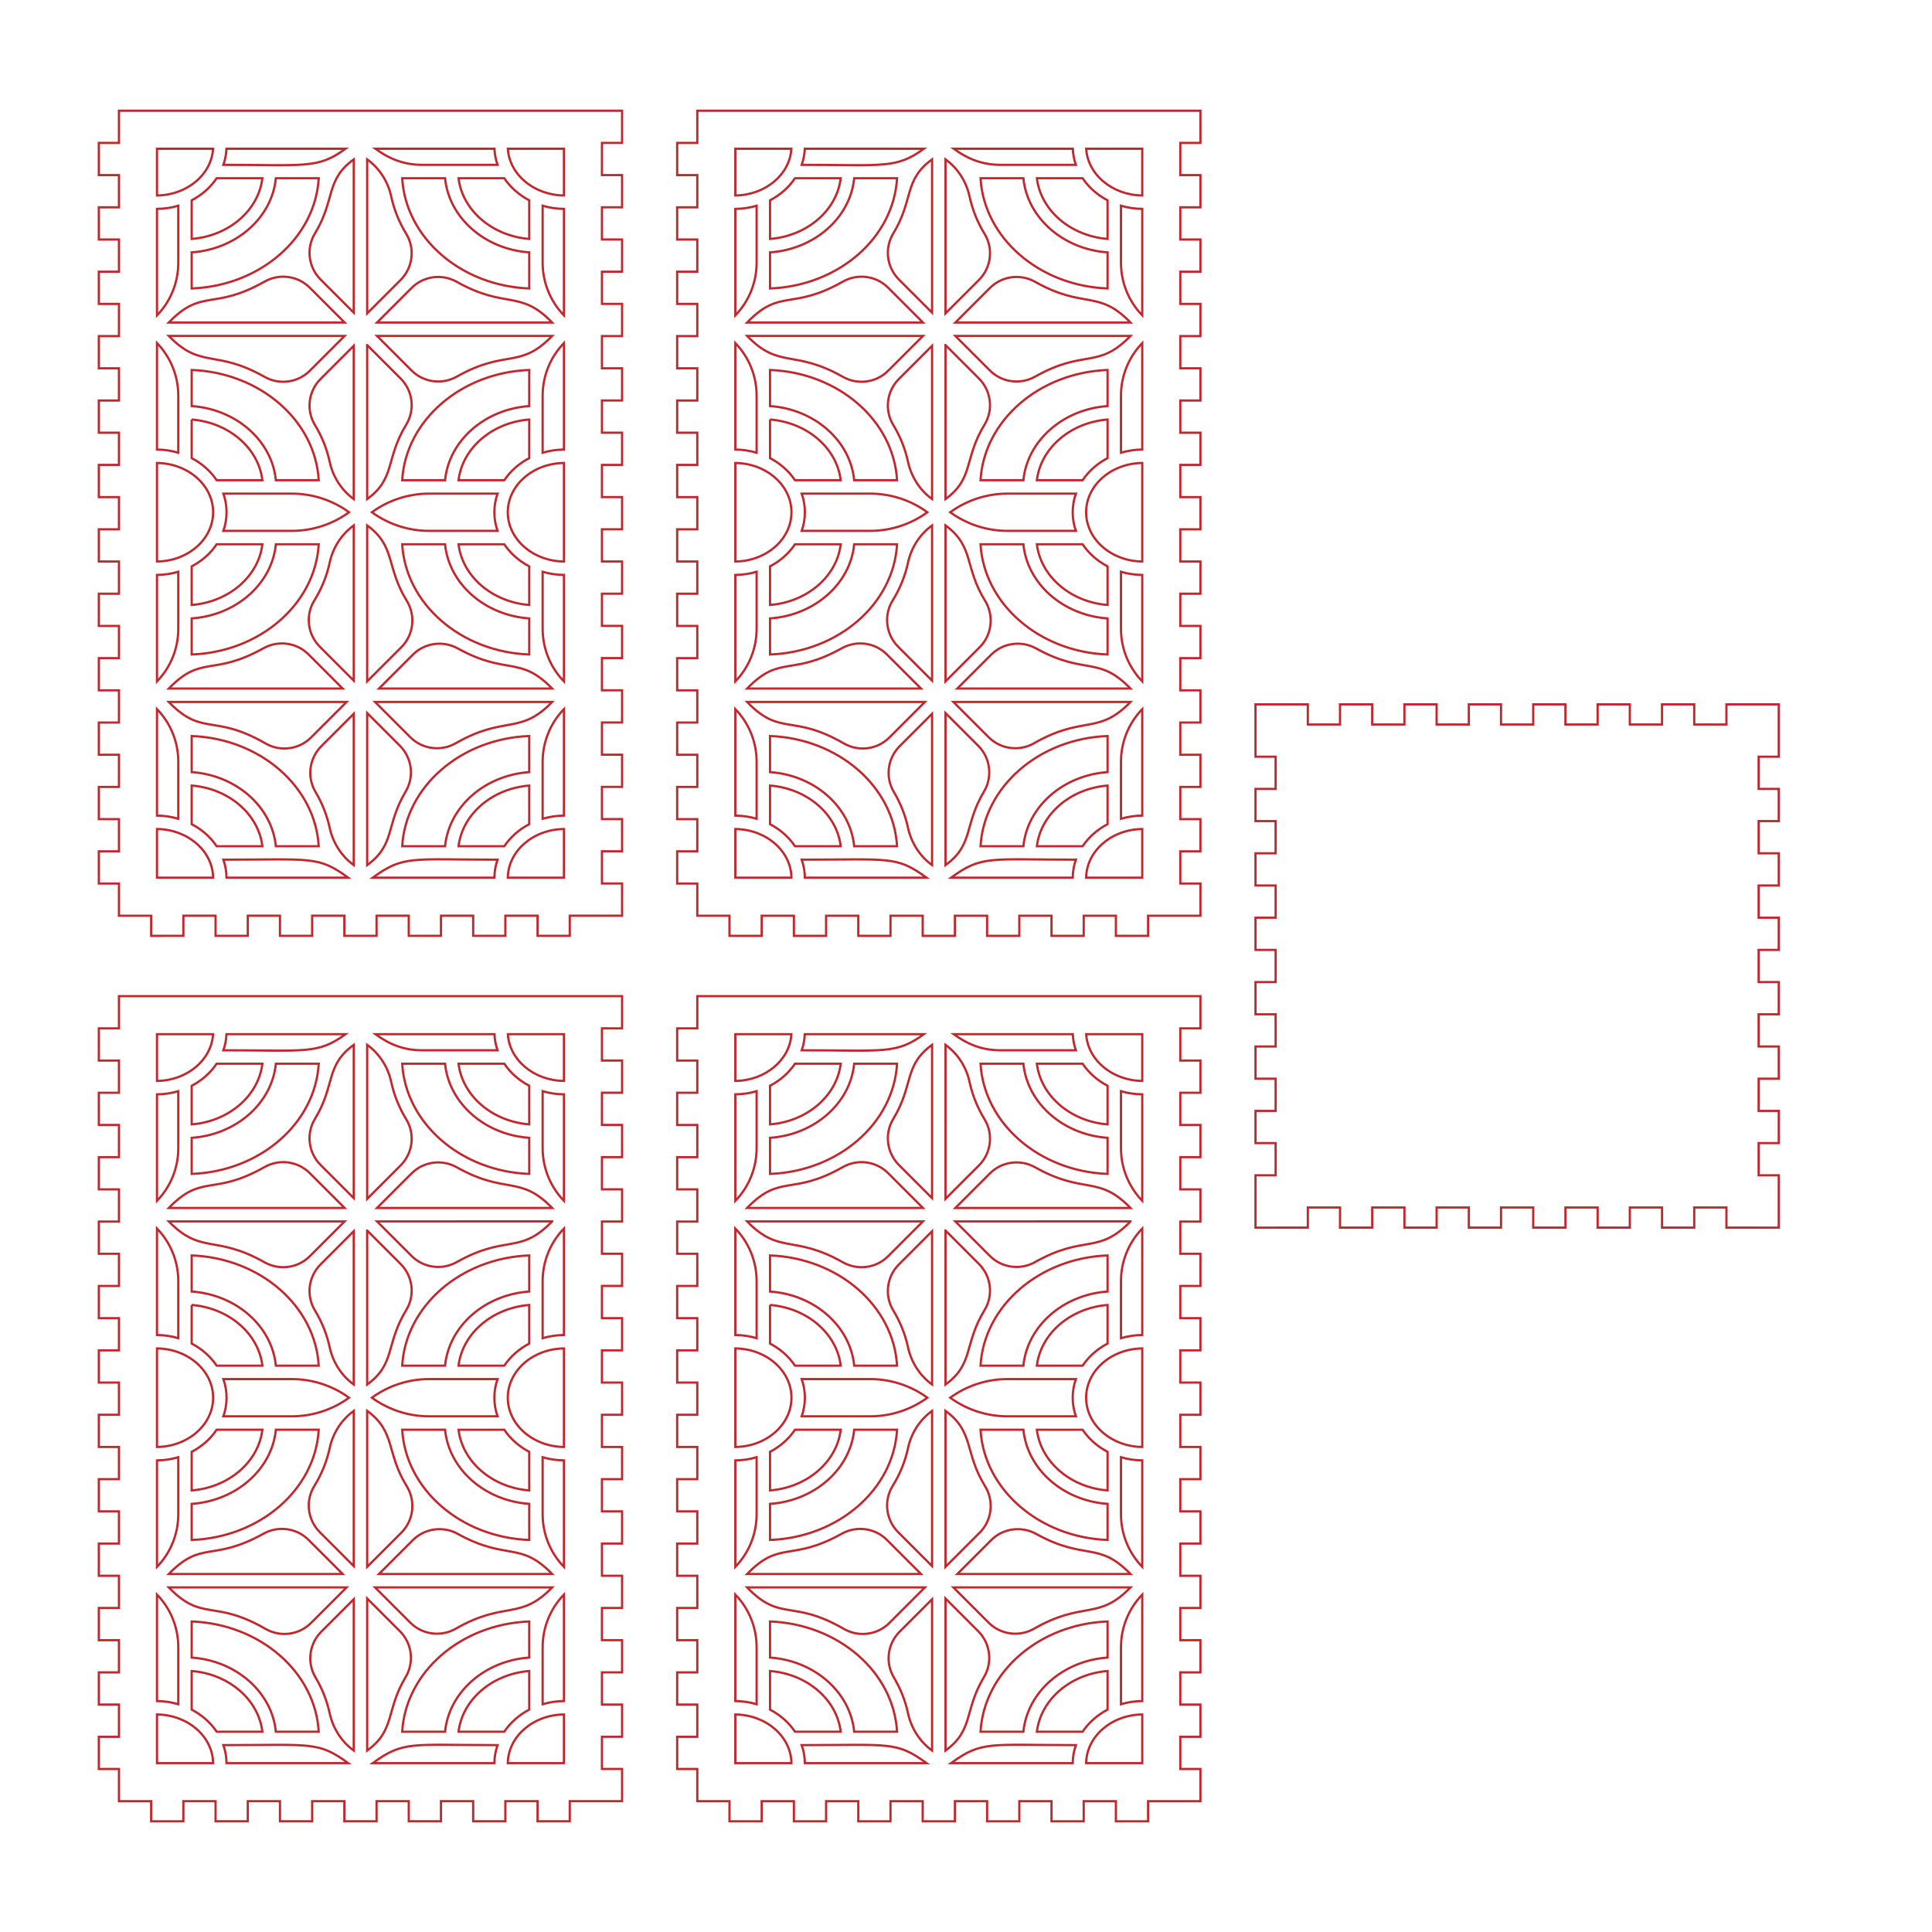 <?xml version="1.0" encoding="utf-8"?>
<!-- Generator: Adobe Illustrator 21.1.0, SVG Export Plug-In . SVG Version: 6.00 Build 0)  -->
<svg version="1.1" id="Слой_1" xmlns="http://www.w3.org/2000/svg" xmlns:xlink="http://www.w3.org/1999/xlink" x="0px" y="0px"
	 viewBox="0 0 864 864" enable-background="new 0 0 864 864" xml:space="preserve">
<path fill="none" stroke="#C1272D" stroke-miterlimit="10" d="M278.2,63.91v-14.4c-6.652,0-197.839,0-225,0v14.4h-9v14.4h9v14.4h-9
	v14.4h9v14.4h-9v14.4h9v14.4h-9v14.4h9v14.4h-9v14.4h9v14.4h-9v14.4h9v14.4h-9v14.4h9v14.4h-9v14.4h9v14.4h-9v14.4h9v14.4h-9v14.4h9
	v14.4h-9v14.4h9v14.4h-9v14.4h9v14.4h14.4v9H82v-9h14.4v9h14.4v-9h14.4v9h14.4v-9H154v9h14.4v-9h14.4v9h14.4v-9h14.4v9H226v-9h14.4
	v9h14.4v-9c29.077,0,3.016,0,23.4,0v-14.4h-9v-14.4h9v-14.4h-9v-14.4h9v-14.4h-9v-14.4h9v-14.4h-9v-14.4h9v-14.4h-9v-14.4h9v-14.4
	h-9v-14.4h9v-14.4h-9v-14.4h9v-14.4h-9v-14.4h9v-14.4h-9v-14.4h9v-14.4h-9v-14.4h9v-14.4h-9v-14.4h9v-14.4h-9v-14.4H278.2z
	 M252.192,66.518v20.904c-13.438-0.158-24.395-9.373-25.073-20.904H252.192z M203.812,332.381c-6.61,3.787-14.93,2.697-20.316-2.689
	l-15.77-15.77h79.209C232.416,328.908,225.902,319.724,203.812,332.381z M236.673,329.154v16.142
	c-19.929,1.391-35.896,15.481-37.639,33.153h-19.17C181.417,351.761,206.086,330.324,236.673,329.154z M204.272,126.035
	c22.009,12.387,28.164,3.236,42.66,18.199h-78.331l15.453-15.453C189.411,123.425,197.67,122.32,204.272,126.035z M179.864,79.711
	h19.17c1.743,17.671,17.71,31.761,37.639,33.152v16.143C206.087,127.836,181.417,106.399,179.864,79.711z M246.926,150.234
	c-14.614,15.085-20.411,5.674-42.657,18.195c-6.602,3.716-14.861,2.611-20.218-2.746l-15.45-15.45H246.926z M236.673,165.458V181.6
	c-19.929,1.391-35.896,15.481-37.639,33.153h-19.17C181.417,188.064,206.086,166.627,236.673,165.458z M205.061,214.753
	c1.739-14.382,15.018-25.812,31.611-27.142v17.269c-4.586,2.4-8.434,5.803-11.158,9.873H205.061z M236.673,253.28v17.269
	c-16.593-1.33-29.872-12.76-31.611-27.142h20.453C228.239,247.477,232.086,250.88,236.673,253.28z M191.926,220.753h30.575
	c-1.84,5.265-1.935,11.116,0,16.654h-30.575c-8.892,0-17.925-2.733-25.623-8.327C173.496,223.853,182.41,220.753,191.926,220.753z
	 M199.034,243.407c1.743,17.671,17.71,31.762,37.639,33.153v16.142c-30.586-1.17-55.256-22.606-56.809-49.295H199.034z
	 M204.726,289.986c22.024,12.172,27.741,3.015,42.196,17.936h-77.447l15.133-15.133
	C189.935,287.462,198.133,286.343,204.726,289.986z M242.673,340.624c0-8.647,3.326-17.113,9.52-23.505v47.62
	c-3.322,0.032-6.519,0.528-9.52,1.414V340.624z M242.673,281.233v-25.529c3.001,0.887,6.198,1.382,9.52,1.414v47.62
	C246.161,298.513,242.673,290.114,242.673,281.233z M227.086,229.08c0-12.055,11.231-21.875,25.106-22.038v44.076
	C238.317,250.955,227.086,241.135,227.086,229.08z M242.673,202.456v-25.529c0-8.647,3.326-17.113,9.52-23.505v47.62
	C248.871,201.074,245.673,201.569,242.673,202.456z M242.673,117.536V92.008c3.001,0.887,6.198,1.382,9.52,1.414v47.619
	C246.162,134.817,242.673,126.418,242.673,117.536z M236.673,89.584v17.268c-16.593-1.33-29.872-12.759-31.611-27.141h20.453
	C228.239,83.781,232.086,87.184,236.673,89.584z M221.119,66.518c0.112,2.494,0.584,4.906,1.383,7.193h-33.763
	c-8.267,0-14.736-2.732-20.875-7.193H221.119z M164.2,71.272c5.67,4.121,9.362,10.133,10.762,16.645
	c1.272,5.915,3.561,11.515,6.699,16.65c4.043,6.614,2.976,15.146-2.505,20.627L164.2,140.151V71.272z M164.2,154.318l14.954,14.954
	c5.481,5.481,6.548,14.012,2.505,20.626c-9.344,15.29-4.691,24.013-17.46,33.293V154.318z M164.2,234.969
	c12.849,9.338,8.422,18.717,17.647,33.598c4.138,6.676,3.191,15.309-2.363,20.863L164.2,304.713V234.969z M164.2,318.88
	l14.625,14.625c5.448,5.448,6.527,13.907,2.57,20.518c-9.004,15.042-4.51,23.646-17.195,32.864V318.88z M118.295,125.942
	c6.605-3.742,14.886-2.642,20.254,2.725l15.567,15.567H75.469C90.494,128.725,95.187,139.033,118.295,125.942z M85.727,129.006
	v-16.143c19.928-1.391,35.896-15.481,37.639-33.152h19.17C140.983,106.399,116.313,127.836,85.727,129.006z M154.116,150.234
	l-15.564,15.564c-5.368,5.368-13.65,6.467-20.255,2.725c-22.022-12.477-28.326-3.323-42.824-18.289H154.116z M99.898,220.753h30.575
	c8.892,0,17.925,2.733,25.623,8.327c-7.193,5.227-16.107,8.327-25.623,8.327H99.898C101.738,232.142,101.834,226.291,99.898,220.753
	z M123.366,214.753c-1.743-17.672-17.71-31.762-37.639-33.153v-16.142c30.586,1.17,55.256,22.607,56.809,49.295H123.366z
	 M85.727,187.611c16.593,1.33,29.873,12.76,31.612,27.142H96.886c-2.724-4.07-6.572-7.473-11.158-9.873V187.611z M117.339,243.407
	c-1.739,14.382-15.019,25.812-31.611,27.142V253.28c4.586-2.4,8.434-5.803,11.158-9.873H117.339z M123.366,243.407h19.17
	c-1.553,26.689-26.222,48.125-56.809,49.295V276.56C105.656,275.169,121.623,261.078,123.366,243.407z M117.84,289.893
	c6.596-3.67,14.817-2.556,20.154,2.782l15.247,15.247H75.478C90.308,292.613,94.88,302.668,117.84,289.893z M154.991,313.922
	l-15.884,15.884c-5.397,5.397-13.739,6.482-20.352,2.669c-23.342-13.46-28.168-2.943-43.291-18.553H154.991z M85.727,329.154
	c30.586,1.17,55.256,22.607,56.809,49.295h-19.17c-1.743-17.672-17.71-31.762-37.639-33.153V329.154z M141.102,354.18
	c-3.926-6.609-2.842-15.042,2.594-20.478l14.504-14.504v67.69c-5.511-4.005-9.313-9.971-10.783-16.748
	C146.192,364.487,144.039,359.124,141.102,354.18z M143.035,289.231c-5.502-5.502-6.561-14.078-2.465-20.693
	c3.234-5.223,5.585-10.931,6.878-16.969c1.398-6.529,5.118-12.505,10.752-16.6v69.427L143.035,289.231z M147.432,206.518
	c-1.26-5.844-3.511-11.379-6.595-16.463c-4.011-6.613-2.94-15.118,2.529-20.587l14.833-14.833v68.556
	C152.614,219.131,148.862,213.154,147.432,206.518z M143.365,124.998c-5.469-5.469-6.54-13.975-2.529-20.588
	c9.267-15.277,4.58-23.847,17.364-33.138v68.561L143.365,124.998z M101.281,66.518h53.255c-12.477,9.067-17.775,7.193-54.638,7.193
	C100.697,71.424,101.17,69.012,101.281,66.518z M117.339,79.711c-1.739,14.382-15.019,25.811-31.611,27.141V89.584
	c4.586-2.4,8.434-5.803,11.158-9.873H117.339z M70.208,66.518H95.28c-0.678,11.531-11.635,20.746-25.072,20.904V66.518z
	 M70.208,93.422c3.321-0.033,6.519-0.528,9.519-1.414v25.528c0,8.682-3.35,17.138-9.519,23.505V93.422z M70.208,153.422
	c6.029,6.223,9.519,14.622,9.519,23.505v25.529c-3.001-0.886-6.198-1.381-9.519-1.414V153.422z M70.208,207.042
	c13.875,0.163,25.106,9.983,25.106,22.038c0,12.055-11.231,21.875-25.106,22.038V207.042z M70.208,257.118
	c3.321-0.032,6.519-0.528,9.519-1.414v25.529c0,8.666-3.339,17.126-9.519,23.505V257.118z M70.208,317.119
	c6.029,6.223,9.519,14.622,9.519,23.505v25.529c-3.001-0.886-6.198-1.381-9.519-1.414V317.119z M70.208,392.502v-21.764
	c13.769,0.162,24.928,9.835,25.098,21.764H70.208z M85.727,368.576v-17.269c16.593,1.33,29.873,12.76,31.612,27.142H96.886
	C94.161,374.379,90.314,370.976,85.727,368.576z M101.306,392.502c-0.03-2.8-0.517-5.505-1.408-8.053
	c39.634,0,42.285-1.784,55.822,8.053H101.306z M166.68,392.502c13.848-10.064,17.023-8.053,55.821-8.053
	c-0.891,2.549-1.377,5.253-1.408,8.053H166.68z M225.514,378.449h-20.453c1.739-14.382,15.018-25.812,31.611-27.142v17.269
	C232.086,370.976,228.239,374.379,225.514,378.449z M227.094,392.502c0.169-11.929,11.329-21.603,25.098-21.764v21.764H227.094z"/>
<path fill="none" stroke="#C1272D" stroke-miterlimit="10" d="M278.2,459.89v-14.4c-6.652,0-197.839,0-225,0v14.4h-9v14.4h9v14.4h-9
	v14.4h9v14.4h-9v14.4h9v14.4h-9v14.4h9v14.4h-9v14.4h9v14.4h-9v14.4h9v14.4h-9v14.4h9v14.4h-9v14.4h9v14.4h-9v14.4h9v14.4h-9v14.4h9
	v14.4h-9v14.4h9v14.4h-9v14.4h9v14.4h14.4v9H82v-9h14.4v9h14.4v-9h14.4v9h14.4v-9H154v9h14.4v-9h14.4v9h14.4v-9h14.4v9H226v-9h14.4
	v9h14.4v-9c29.077,0,3.016,0,23.4,0v-14.4h-9v-14.4h9v-14.4h-9v-14.4h9v-14.4h-9v-14.4h9v-14.4h-9v-14.4h9v-14.4h-9v-14.4h9v-14.4
	h-9v-14.4h9v-14.4h-9v-14.4h9v-14.4h-9v-14.4h9v-14.4h-9v-14.4h9v-14.4h-9v-14.4h9v-14.4h-9v-14.4h9v-14.4h-9v-14.4H278.2z
	 M252.192,462.498v20.904c-13.438-0.158-24.395-9.373-25.073-20.904H252.192z M203.812,728.361
	c-6.61,3.787-14.93,2.697-20.316-2.689l-15.77-15.77h79.209C232.416,724.888,225.902,715.704,203.812,728.361z M236.673,725.134
	v16.142c-19.929,1.391-35.896,15.481-37.639,33.153h-19.17C181.417,747.741,206.086,726.304,236.673,725.134z M204.272,522.016
	c22.009,12.387,28.164,3.236,42.66,18.199h-78.331l15.453-15.453C189.411,519.405,197.67,518.3,204.272,522.016z M179.864,475.691
	h19.17c1.743,17.671,17.71,31.761,37.639,33.152v16.143C206.087,523.816,181.417,502.379,179.864,475.691z M246.926,546.214
	c-14.614,15.085-20.411,5.674-42.657,18.195c-6.602,3.716-14.861,2.611-20.218-2.746l-15.45-15.45H246.926z M236.673,561.438v16.142
	c-19.929,1.391-35.896,15.481-37.639,33.153h-19.17C181.417,584.044,206.086,562.607,236.673,561.438z M205.061,610.733
	c1.739-14.382,15.018-25.812,31.611-27.142v17.269c-4.586,2.4-8.434,5.803-11.158,9.873H205.061z M236.673,649.261v17.269
	c-16.593-1.33-29.872-12.76-31.611-27.142h20.453C228.239,643.458,232.086,646.86,236.673,649.261z M191.926,616.733h30.575
	c-1.84,5.265-1.935,11.116,0,16.654h-30.575c-8.892,0-17.925-2.733-25.623-8.327C173.496,619.833,182.41,616.733,191.926,616.733z
	 M199.034,639.387c1.743,17.671,17.71,31.762,37.639,33.153v16.142c-30.586-1.17-55.256-22.606-56.809-49.295H199.034z
	 M204.726,685.966c22.024,12.172,27.741,3.015,42.196,17.936h-77.447l15.133-15.133
	C189.935,683.443,198.133,682.323,204.726,685.966z M242.673,736.604c0-8.647,3.326-17.113,9.52-23.505v47.62
	c-3.322,0.032-6.519,0.528-9.52,1.414V736.604z M242.673,677.213v-25.529c3.001,0.887,6.198,1.382,9.52,1.414v47.62
	C246.161,694.493,242.673,686.094,242.673,677.213z M227.086,625.06c0-12.055,11.231-21.875,25.106-22.038v44.076
	C238.317,646.935,227.086,637.115,227.086,625.06z M242.673,598.436v-25.529c0-8.647,3.326-17.113,9.52-23.505v47.62
	C248.871,597.055,245.673,597.55,242.673,598.436z M242.673,513.516v-25.528c3.001,0.887,6.198,1.382,9.52,1.414v47.619
	C246.162,530.797,242.673,522.398,242.673,513.516z M236.673,485.564v17.268c-16.593-1.33-29.872-12.759-31.611-27.141h20.453
	C228.239,479.761,232.086,483.164,236.673,485.564z M221.119,462.498c0.112,2.494,0.584,4.906,1.383,7.193h-33.763
	c-8.267,0-14.736-2.732-20.875-7.193H221.119z M164.2,467.253c5.67,4.121,9.362,10.133,10.762,16.645
	c1.272,5.915,3.561,11.515,6.699,16.65c4.043,6.614,2.976,15.146-2.505,20.627L164.2,536.131V467.253z M164.2,550.298l14.954,14.954
	c5.481,5.481,6.548,14.012,2.505,20.626c-9.344,15.29-4.691,24.013-17.46,33.293V550.298z M164.2,630.949
	c12.849,9.338,8.422,18.717,17.647,33.598c4.138,6.676,3.191,15.309-2.363,20.863L164.2,700.693V630.949z M164.2,714.86
	l14.625,14.625c5.448,5.448,6.527,13.907,2.57,20.518c-9.004,15.042-4.51,23.646-17.195,32.864V714.86z M118.295,521.922
	c6.605-3.742,14.886-2.642,20.254,2.725l15.567,15.567H75.469C90.494,524.705,95.187,535.013,118.295,521.922z M85.727,524.986
	v-16.143c19.928-1.391,35.896-15.481,37.639-33.152h19.17C140.983,502.379,116.313,523.816,85.727,524.986z M154.116,546.214
	l-15.564,15.564c-5.368,5.368-13.65,6.467-20.255,2.725c-22.022-12.477-28.326-3.323-42.824-18.289H154.116z M99.898,616.733h30.575
	c8.892,0,17.925,2.733,25.623,8.327c-7.193,5.227-16.107,8.327-25.623,8.327H99.898C101.738,628.122,101.834,622.272,99.898,616.733
	z M123.366,610.733c-1.743-17.672-17.71-31.762-37.639-33.153v-16.142c30.586,1.17,55.256,22.607,56.809,49.295H123.366z
	 M85.727,583.591c16.593,1.33,29.873,12.76,31.612,27.142H96.886c-2.724-4.07-6.572-7.473-11.158-9.873V583.591z M117.339,639.387
	c-1.739,14.382-15.019,25.812-31.611,27.142v-17.269c4.586-2.4,8.434-5.803,11.158-9.873H117.339z M123.366,639.387h19.17
	c-1.553,26.689-26.222,48.125-56.809,49.295V672.54C105.656,671.149,121.623,657.059,123.366,639.387z M117.84,685.873
	c6.596-3.67,14.817-2.556,20.154,2.782l15.247,15.247H75.478C90.308,688.594,94.88,698.648,117.84,685.873z M154.991,709.902
	l-15.884,15.884c-5.397,5.397-13.739,6.482-20.352,2.669c-23.342-13.46-28.168-2.943-43.291-18.553H154.991z M85.727,725.134
	c30.586,1.17,55.256,22.607,56.809,49.295h-19.17c-1.743-17.672-17.71-31.762-37.639-33.153V725.134z M141.102,750.16
	c-3.926-6.609-2.842-15.042,2.594-20.478l14.504-14.504v67.69c-5.511-4.005-9.313-9.971-10.783-16.748
	C146.192,760.468,144.039,755.104,141.102,750.16z M143.035,685.211c-5.502-5.502-6.561-14.078-2.465-20.693
	c3.234-5.223,5.585-10.931,6.878-16.969c1.398-6.529,5.118-12.505,10.752-16.6v69.427L143.035,685.211z M147.432,602.499
	c-1.26-5.844-3.511-11.379-6.595-16.463c-4.011-6.613-2.94-15.118,2.529-20.587l14.833-14.833v68.556
	C152.614,615.112,148.862,609.134,147.432,602.499z M143.365,520.978c-5.469-5.469-6.54-13.975-2.529-20.588
	c9.267-15.277,4.58-23.847,17.364-33.138v68.561L143.365,520.978z M101.281,462.498h53.255c-12.477,9.067-17.775,7.193-54.638,7.193
	C100.697,467.405,101.17,464.992,101.281,462.498z M117.339,475.691c-1.739,14.382-15.019,25.811-31.611,27.141v-17.268
	c4.586-2.4,8.434-5.803,11.158-9.873H117.339z M70.208,462.498H95.28c-0.678,11.531-11.635,20.746-25.072,20.904V462.498z
	 M70.208,489.402c3.321-0.033,6.519-0.528,9.519-1.414v25.528c0,8.682-3.35,17.138-9.519,23.505V489.402z M70.208,549.403
	c6.029,6.223,9.519,14.622,9.519,23.505v25.529c-3.001-0.886-6.198-1.381-9.519-1.414V549.403z M70.208,603.022
	c13.875,0.163,25.106,9.983,25.106,22.038c0,12.055-11.231,21.875-25.106,22.038V603.022z M70.208,653.098
	c3.321-0.032,6.519-0.528,9.519-1.414v25.529c0,8.666-3.339,17.126-9.519,23.505V653.098z M70.208,713.099
	c6.029,6.223,9.519,14.622,9.519,23.505v25.529c-3.001-0.886-6.198-1.381-9.519-1.414V713.099z M70.208,788.482v-21.764
	c13.769,0.162,24.928,9.835,25.098,21.764H70.208z M85.727,764.556v-17.269c16.593,1.33,29.873,12.76,31.612,27.142H96.886
	C94.161,770.359,90.314,766.956,85.727,764.556z M101.306,788.482c-0.03-2.8-0.517-5.505-1.408-8.053
	c39.634,0,42.285-1.784,55.822,8.053H101.306z M166.68,788.482c13.848-10.064,17.023-8.053,55.821-8.053
	c-0.891,2.549-1.377,5.253-1.408,8.053H166.68z M225.514,774.429h-20.453c1.739-14.382,15.018-25.812,31.611-27.142v17.269
	C232.086,766.956,228.239,770.359,225.514,774.429z M227.094,788.482c0.169-11.929,11.329-21.603,25.098-21.764v21.764H227.094z"/>
<path fill="none" stroke="#C1272D" stroke-miterlimit="10" d="M536.833,63.91v-14.4c-6.652,0-197.839,0-225,0v14.4h-9v14.4h9v14.4
	h-9v14.4h9v14.4h-9v14.4h9v14.4h-9v14.4h9v14.4h-9v14.4h9v14.4h-9v14.4h9v14.4h-9v14.4h9v14.4h-9v14.4h9v14.4h-9v14.4h9v14.4h-9
	v14.4h9v14.4h-9v14.4h9v14.4h-9v14.4h9v14.4h14.4v9h14.4v-9h14.4v9h14.4v-9h14.4v9h14.4v-9h14.4v9h14.4v-9h14.4v9h14.4v-9h14.4v9
	h14.4v-9h14.4v9h14.4v-9c29.077,0,3.016,0,23.4,0v-14.4h-9v-14.4h9v-14.4h-9v-14.4h9v-14.4h-9v-14.4h9v-14.4h-9v-14.4h9v-14.4h-9
	v-14.4h9v-14.4h-9v-14.4h9v-14.4h-9v-14.4h9v-14.4h-9v-14.4h9v-14.4h-9v-14.4h9v-14.4h-9v-14.4h9v-14.4h-9v-14.4h9v-14.4h-9v-14.4
	H536.833z M510.826,66.518v20.904c-13.438-0.158-24.395-9.373-25.073-20.904H510.826z M462.445,332.381
	c-6.61,3.787-14.93,2.697-20.316-2.689l-15.77-15.77h79.209C491.05,328.908,484.535,319.724,462.445,332.381z M495.306,329.154
	v16.142c-19.929,1.391-35.896,15.481-37.639,33.153h-19.17C440.05,351.761,464.72,330.324,495.306,329.154z M462.905,126.035
	c22.009,12.387,28.164,3.236,42.66,18.199h-78.331l15.453-15.453C448.044,123.425,456.303,122.32,462.905,126.035z M438.497,79.711
	h19.17c1.743,17.671,17.71,31.761,37.639,33.152v16.143C464.72,127.836,440.051,106.399,438.497,79.711z M505.559,150.234
	c-14.614,15.085-20.411,5.674-42.657,18.195c-6.602,3.716-14.861,2.611-20.218-2.746l-15.45-15.45H505.559z M495.306,165.458V181.6
	c-19.929,1.391-35.896,15.481-37.639,33.153h-19.17C440.05,188.064,464.72,166.627,495.306,165.458z M463.694,214.753
	c1.739-14.382,15.018-25.812,31.611-27.142v17.269c-4.586,2.4-8.434,5.803-11.158,9.873H463.694z M495.306,253.28v17.269
	c-16.593-1.33-29.872-12.76-31.611-27.142h20.453C486.872,247.477,490.72,250.88,495.306,253.28z M450.56,220.753h30.575
	c-1.84,5.265-1.935,11.116,0,16.654H450.56c-8.892,0-17.925-2.733-25.623-8.327C432.129,223.853,441.044,220.753,450.56,220.753z
	 M457.667,243.407c1.743,17.671,17.71,31.762,37.639,33.153v16.142c-30.586-1.17-55.256-22.606-56.809-49.295H457.667z
	 M463.359,289.986c22.024,12.172,27.741,3.015,42.196,17.936h-77.447l15.133-15.133
	C448.569,287.462,456.766,286.343,463.359,289.986z M501.306,340.624c0-8.647,3.326-17.113,9.52-23.505v47.62
	c-3.322,0.032-6.519,0.528-9.52,1.414V340.624z M501.306,281.233v-25.529c3.001,0.887,6.198,1.382,9.52,1.414v47.62
	C504.795,298.513,501.306,290.114,501.306,281.233z M485.72,229.08c0-12.055,11.231-21.875,25.106-22.038v44.076
	C496.95,250.955,485.72,241.135,485.72,229.08z M501.306,202.456v-25.529c0-8.647,3.326-17.113,9.52-23.505v47.62
	C507.504,201.074,504.307,201.569,501.306,202.456z M501.306,117.536V92.008c3.001,0.887,6.198,1.382,9.52,1.414v47.619
	C504.795,134.817,501.306,126.418,501.306,117.536z M495.306,89.584v17.268c-16.593-1.33-29.872-12.759-31.611-27.141h20.453
	C486.872,83.781,490.72,87.184,495.306,89.584z M479.752,66.518c0.112,2.494,0.584,4.906,1.383,7.193h-33.763
	c-8.267,0-14.736-2.732-20.875-7.193H479.752z M422.833,71.272c5.67,4.121,9.362,10.133,10.762,16.645
	c1.272,5.915,3.561,11.515,6.699,16.65c4.043,6.614,2.976,15.146-2.505,20.627l-14.956,14.956V71.272z M422.833,154.318
	l14.954,14.954c5.481,5.481,6.548,14.012,2.505,20.626c-9.344,15.29-4.691,24.013-17.46,33.293V154.318z M422.833,234.969
	c12.849,9.338,8.422,18.717,17.647,33.598c4.138,6.676,3.191,15.309-2.363,20.863l-15.284,15.284V234.969z M422.833,318.88
	l14.625,14.625c5.448,5.448,6.527,13.907,2.57,20.518c-9.004,15.042-4.51,23.646-17.195,32.864V318.88z M376.929,125.942
	c6.605-3.742,14.886-2.642,20.254,2.725l15.567,15.567h-78.648C349.128,128.725,353.821,139.033,376.929,125.942z M344.361,129.006
	v-16.143c19.928-1.391,35.896-15.481,37.639-33.152h19.17C399.616,106.399,374.947,127.836,344.361,129.006z M412.75,150.234
	l-15.564,15.564c-5.368,5.368-13.65,6.467-20.255,2.725c-22.022-12.477-28.326-3.323-42.824-18.289H412.75z M358.532,220.753h30.575
	c8.892,0,17.925,2.733,25.623,8.327c-7.193,5.227-16.107,8.327-25.623,8.327h-30.575
	C360.371,232.142,360.467,226.291,358.532,220.753z M382,214.753c-1.743-17.672-17.71-31.762-37.639-33.153v-16.142
	c30.586,1.17,55.256,22.607,56.809,49.295H382z M344.361,187.611c16.593,1.33,29.873,12.76,31.612,27.142h-20.453
	c-2.724-4.07-6.572-7.473-11.158-9.873V187.611z M375.972,243.407c-1.739,14.382-15.019,25.812-31.611,27.142V253.28
	c4.586-2.4,8.434-5.803,11.158-9.873H375.972z M382,243.407h19.17c-1.553,26.689-26.222,48.125-56.809,49.295V276.56
	C364.289,275.169,380.256,261.078,382,243.407z M376.474,289.893c6.596-3.67,14.817-2.556,20.154,2.782l15.247,15.247h-77.764
	C348.941,292.613,353.513,302.668,376.474,289.893z M413.625,313.922l-15.884,15.884c-5.397,5.397-13.739,6.482-20.352,2.669
	c-23.342-13.46-28.168-2.943-43.291-18.553H413.625z M344.361,329.154c30.586,1.17,55.256,22.607,56.809,49.295H382
	c-1.743-17.672-17.71-31.762-37.639-33.153V329.154z M399.735,354.18c-3.926-6.609-2.842-15.042,2.594-20.478l14.504-14.504v67.69
	c-5.511-4.005-9.313-9.971-10.783-16.748C404.825,364.487,402.672,359.124,399.735,354.18z M401.668,289.231
	c-5.502-5.502-6.561-14.078-2.465-20.693c3.234-5.223,5.585-10.931,6.878-16.969c1.398-6.529,5.118-12.505,10.752-16.6v69.427
	L401.668,289.231z M406.066,206.518c-1.26-5.844-3.511-11.379-6.595-16.463c-4.011-6.613-2.94-15.118,2.529-20.587l14.833-14.833
	v68.556C411.247,219.131,407.496,213.154,406.066,206.518z M401.998,124.998c-5.469-5.469-6.54-13.975-2.529-20.588
	c9.267-15.277,4.58-23.847,17.364-33.138v68.561L401.998,124.998z M359.915,66.518h53.255c-12.477,9.067-17.775,7.193-54.638,7.193
	C359.331,71.424,359.803,69.012,359.915,66.518z M375.972,79.711c-1.739,14.382-15.019,25.811-31.611,27.141V89.584
	c4.586-2.4,8.434-5.803,11.158-9.873H375.972z M328.841,66.518h25.072c-0.678,11.531-11.635,20.746-25.072,20.904V66.518z
	 M328.841,93.422c3.321-0.033,6.519-0.528,9.519-1.414v25.528c0,8.682-3.35,17.138-9.519,23.505V93.422z M328.841,153.422
	c6.029,6.223,9.519,14.622,9.519,23.505v25.529c-3.001-0.886-6.198-1.381-9.519-1.414V153.422z M328.841,207.042
	c13.875,0.163,25.106,9.983,25.106,22.038c0,12.055-11.231,21.875-25.106,22.038V207.042z M328.841,257.118
	c3.321-0.032,6.519-0.528,9.519-1.414v25.529c0,8.666-3.339,17.126-9.519,23.505V257.118z M328.841,317.119
	c6.029,6.223,9.519,14.622,9.519,23.505v25.529c-3.001-0.886-6.198-1.381-9.519-1.414V317.119z M328.841,392.502v-21.764
	c13.769,0.162,24.928,9.835,25.098,21.764H328.841z M344.361,368.576v-17.269c16.593,1.33,29.873,12.76,31.612,27.142h-20.453
	C352.795,374.379,348.947,370.976,344.361,368.576z M359.939,392.502c-0.03-2.8-0.517-5.505-1.408-8.053
	c39.634,0,42.285-1.784,55.822,8.053H359.939z M425.314,392.502c13.848-10.064,17.023-8.053,55.821-8.053
	c-0.891,2.549-1.377,5.253-1.408,8.053H425.314z M484.148,378.449h-20.453c1.739-14.382,15.018-25.812,31.611-27.142v17.269
	C490.72,370.976,486.872,374.379,484.148,378.449z M485.728,392.502c0.169-11.929,11.329-21.603,25.098-21.764v21.764H485.728z"/>
<path fill="none" stroke="#C1272D" stroke-miterlimit="10" d="M536.833,459.89v-14.4c-6.652,0-197.839,0-225,0v14.4h-9v14.4h9v14.4
	h-9v14.4h9v14.4h-9v14.4h9v14.4h-9v14.4h9v14.4h-9v14.4h9v14.4h-9v14.4h9v14.4h-9v14.4h9v14.4h-9v14.4h9v14.4h-9v14.4h9v14.4h-9
	v14.4h9v14.4h-9v14.4h9v14.4h-9v14.4h9v14.4h14.4v9h14.4v-9h14.4v9h14.4v-9h14.4v9h14.4v-9h14.4v9h14.4v-9h14.4v9h14.4v-9h14.4v9
	h14.4v-9h14.4v9h14.4v-9c29.077,0,3.016,0,23.4,0v-14.4h-9v-14.4h9v-14.4h-9v-14.4h9v-14.4h-9v-14.4h9v-14.4h-9v-14.4h9v-14.4h-9
	v-14.4h9v-14.4h-9v-14.4h9v-14.4h-9v-14.4h9v-14.4h-9v-14.4h9v-14.4h-9v-14.4h9v-14.4h-9v-14.4h9v-14.4h-9v-14.4h9v-14.4h-9v-14.4
	H536.833z M510.826,462.498v20.904c-13.438-0.158-24.395-9.373-25.073-20.904H510.826z M462.445,728.361
	c-6.61,3.787-14.93,2.697-20.316-2.689l-15.77-15.77h79.209C491.05,724.888,484.535,715.704,462.445,728.361z M495.306,725.134
	v16.142c-19.929,1.391-35.896,15.481-37.639,33.153h-19.17C440.05,747.741,464.72,726.304,495.306,725.134z M462.905,522.016
	c22.009,12.387,28.164,3.236,42.66,18.199h-78.331l15.453-15.453C448.044,519.405,456.303,518.3,462.905,522.016z M438.497,475.691
	h19.17c1.743,17.671,17.71,31.761,37.639,33.152v16.143C464.72,523.816,440.051,502.379,438.497,475.691z M505.559,546.214
	c-14.614,15.085-20.411,5.674-42.657,18.195c-6.602,3.716-14.861,2.611-20.218-2.746l-15.45-15.45H505.559z M495.306,561.438v16.142
	c-19.929,1.391-35.896,15.481-37.639,33.153h-19.17C440.05,584.044,464.72,562.607,495.306,561.438z M463.694,610.733
	c1.739-14.382,15.018-25.812,31.611-27.142v17.269c-4.586,2.4-8.434,5.803-11.158,9.873H463.694z M495.306,649.261v17.269
	c-16.593-1.33-29.872-12.76-31.611-27.142h20.453C486.872,643.458,490.72,646.86,495.306,649.261z M450.56,616.733h30.575
	c-1.84,5.265-1.935,11.116,0,16.654H450.56c-8.892,0-17.925-2.733-25.623-8.327C432.129,619.833,441.044,616.733,450.56,616.733z
	 M457.667,639.387c1.743,17.671,17.71,31.762,37.639,33.153v16.142c-30.586-1.17-55.256-22.606-56.809-49.295H457.667z
	 M463.359,685.966c22.024,12.172,27.741,3.015,42.196,17.936h-77.447l15.133-15.133
	C448.569,683.443,456.766,682.323,463.359,685.966z M501.306,736.604c0-8.647,3.326-17.113,9.52-23.505v47.62
	c-3.322,0.032-6.519,0.528-9.52,1.414V736.604z M501.306,677.213v-25.529c3.001,0.887,6.198,1.382,9.52,1.414v47.62
	C504.795,694.493,501.306,686.094,501.306,677.213z M485.72,625.06c0-12.055,11.231-21.875,25.106-22.038v44.076
	C496.95,646.935,485.72,637.115,485.72,625.06z M501.306,598.436v-25.529c0-8.647,3.326-17.113,9.52-23.505v47.62
	C507.504,597.055,504.307,597.55,501.306,598.436z M501.306,513.516v-25.528c3.001,0.887,6.198,1.382,9.52,1.414v47.619
	C504.795,530.797,501.306,522.398,501.306,513.516z M495.306,485.564v17.268c-16.593-1.33-29.872-12.759-31.611-27.141h20.453
	C486.872,479.761,490.72,483.164,495.306,485.564z M479.752,462.498c0.112,2.494,0.584,4.906,1.383,7.193h-33.763
	c-8.267,0-14.736-2.732-20.875-7.193H479.752z M422.833,467.253c5.67,4.121,9.362,10.133,10.762,16.645
	c1.272,5.915,3.561,11.515,6.699,16.65c4.043,6.614,2.976,15.146-2.505,20.627l-14.956,14.956V467.253z M422.833,550.298
	l14.954,14.954c5.481,5.481,6.548,14.012,2.505,20.626c-9.344,15.29-4.691,24.013-17.46,33.293V550.298z M422.833,630.949
	c12.849,9.338,8.422,18.717,17.647,33.598c4.138,6.676,3.191,15.309-2.363,20.863l-15.284,15.284V630.949z M422.833,714.86
	l14.625,14.625c5.448,5.448,6.527,13.907,2.57,20.518c-9.004,15.042-4.51,23.646-17.195,32.864V714.86z M376.929,521.922
	c6.605-3.742,14.886-2.642,20.254,2.725l15.567,15.567h-78.648C349.128,524.705,353.821,535.013,376.929,521.922z M344.361,524.986
	v-16.143c19.928-1.391,35.896-15.481,37.639-33.152h19.17C399.616,502.379,374.947,523.816,344.361,524.986z M412.75,546.214
	l-15.564,15.564c-5.368,5.368-13.65,6.467-20.255,2.725c-22.022-12.477-28.326-3.323-42.824-18.289H412.75z M358.532,616.733h30.575
	c8.892,0,17.925,2.733,25.623,8.327c-7.193,5.227-16.107,8.327-25.623,8.327h-30.575
	C360.371,628.122,360.467,622.272,358.532,616.733z M382,610.733c-1.743-17.672-17.71-31.762-37.639-33.153v-16.142
	c30.586,1.17,55.256,22.607,56.809,49.295H382z M344.361,583.591c16.593,1.33,29.873,12.76,31.612,27.142h-20.453
	c-2.724-4.07-6.572-7.473-11.158-9.873V583.591z M375.972,639.387c-1.739,14.382-15.019,25.812-31.611,27.142v-17.269
	c4.586-2.4,8.434-5.803,11.158-9.873H375.972z M382,639.387h19.17c-1.553,26.689-26.222,48.125-56.809,49.295V672.54
	C364.289,671.149,380.256,657.059,382,639.387z M376.474,685.873c6.596-3.67,14.817-2.556,20.154,2.782l15.247,15.247h-77.764
	C348.941,688.594,353.513,698.648,376.474,685.873z M413.625,709.902l-15.884,15.884c-5.397,5.397-13.739,6.482-20.352,2.669
	c-23.342-13.46-28.168-2.943-43.291-18.553H413.625z M344.361,725.134c30.586,1.17,55.256,22.607,56.809,49.295H382
	c-1.743-17.672-17.71-31.762-37.639-33.153V725.134z M399.735,750.16c-3.926-6.609-2.842-15.042,2.594-20.478l14.504-14.504v67.69
	c-5.511-4.005-9.313-9.971-10.783-16.748C404.825,760.468,402.672,755.104,399.735,750.16z M401.668,685.211
	c-5.502-5.502-6.561-14.078-2.465-20.693c3.234-5.223,5.585-10.931,6.878-16.969c1.398-6.529,5.118-12.505,10.752-16.6v69.427
	L401.668,685.211z M406.066,602.499c-1.26-5.844-3.511-11.379-6.595-16.463c-4.011-6.613-2.94-15.118,2.529-20.587l14.833-14.833
	v68.556C411.247,615.112,407.496,609.134,406.066,602.499z M401.998,520.978c-5.469-5.469-6.54-13.975-2.529-20.588
	c9.267-15.277,4.58-23.847,17.364-33.138v68.561L401.998,520.978z M359.915,462.498h53.255c-12.477,9.067-17.775,7.193-54.638,7.193
	C359.331,467.405,359.803,464.992,359.915,462.498z M375.972,475.691c-1.739,14.382-15.019,25.811-31.611,27.141v-17.268
	c4.586-2.4,8.434-5.803,11.158-9.873H375.972z M328.841,462.498h25.072c-0.678,11.531-11.635,20.746-25.072,20.904V462.498z
	 M328.841,489.402c3.321-0.033,6.519-0.528,9.519-1.414v25.528c0,8.682-3.35,17.138-9.519,23.505V489.402z M328.841,549.403
	c6.029,6.223,9.519,14.622,9.519,23.505v25.529c-3.001-0.886-6.198-1.381-9.519-1.414V549.403z M328.841,603.022
	c13.875,0.163,25.106,9.983,25.106,22.038c0,12.055-11.231,21.875-25.106,22.038V603.022z M328.841,653.098
	c3.321-0.032,6.519-0.528,9.519-1.414v25.529c0,8.666-3.339,17.126-9.519,23.505V653.098z M328.841,713.099
	c6.029,6.223,9.519,14.622,9.519,23.505v25.529c-3.001-0.886-6.198-1.381-9.519-1.414V713.099z M328.841,788.482v-21.764
	c13.769,0.162,24.928,9.835,25.098,21.764H328.841z M344.361,764.556v-17.269c16.593,1.33,29.873,12.76,31.612,27.142h-20.453
	C352.795,770.359,348.947,766.956,344.361,764.556z M359.939,788.482c-0.03-2.8-0.517-5.505-1.408-8.053
	c39.634,0,42.285-1.784,55.822,8.053H359.939z M425.314,788.482c13.848-10.064,17.023-8.053,55.821-8.053
	c-0.891,2.549-1.377,5.253-1.408,8.053H425.314z M484.148,774.429h-20.453c1.739-14.382,15.018-25.812,31.611-27.142v17.269
	C490.72,766.956,486.872,770.359,484.148,774.429z M485.728,788.482c0.169-11.929,11.329-21.603,25.098-21.764v21.764H485.728z"/>
<path fill="none" stroke="#C1272D" stroke-miterlimit="10" d="M795.47,338.4c0-17.728,0-12.697-0.002-23.401
	C784.064,315,789.226,315,772.067,315v9h-14.4v-9h-14.4v9h-14.4v-9h-14.4v9h-14.4v-9h-14.4v9h-14.4v-9h-14.4v9h-14.4v-9h-14.4v9
	h-14.4v-9h-14.4v9h-14.4v-9c-17.907,0-13.502,0-23.4,0c0,9.884,0,5.501,0,23.4h9v14.4h-9v14.4h9v14.4h-9V396h9v14.4h-9v14.4h9v14.4
	h-9v14.4h9V468h-9v14.4h9v14.4h-9v14.4h9v14.4h-9c0,17.17,0,12.004-0.001,23.399C572.854,549,567.713,549,584.866,549v-9h14.4v9
	h14.4v-9h14.4v9h14.4v-9h14.4v9h14.4v-9h14.4v9h14.4v-9h14.4v9h14.4v-9h14.4v9h14.4v-9h14.4v9c18.094,0,12.219,0,23.401,0.001
	c0.004-11.36,0.003-6.145,0.003-23.401h-9v-14.4h9v-14.4h-9v-14.4h9V468h-9v-14.4h9v-14.4h-9v-14.4h9v-14.4h-9V396h9v-14.4h-9v-14.4
	h9v-14.4h-9v-14.4H795.47z"/>
</svg>
